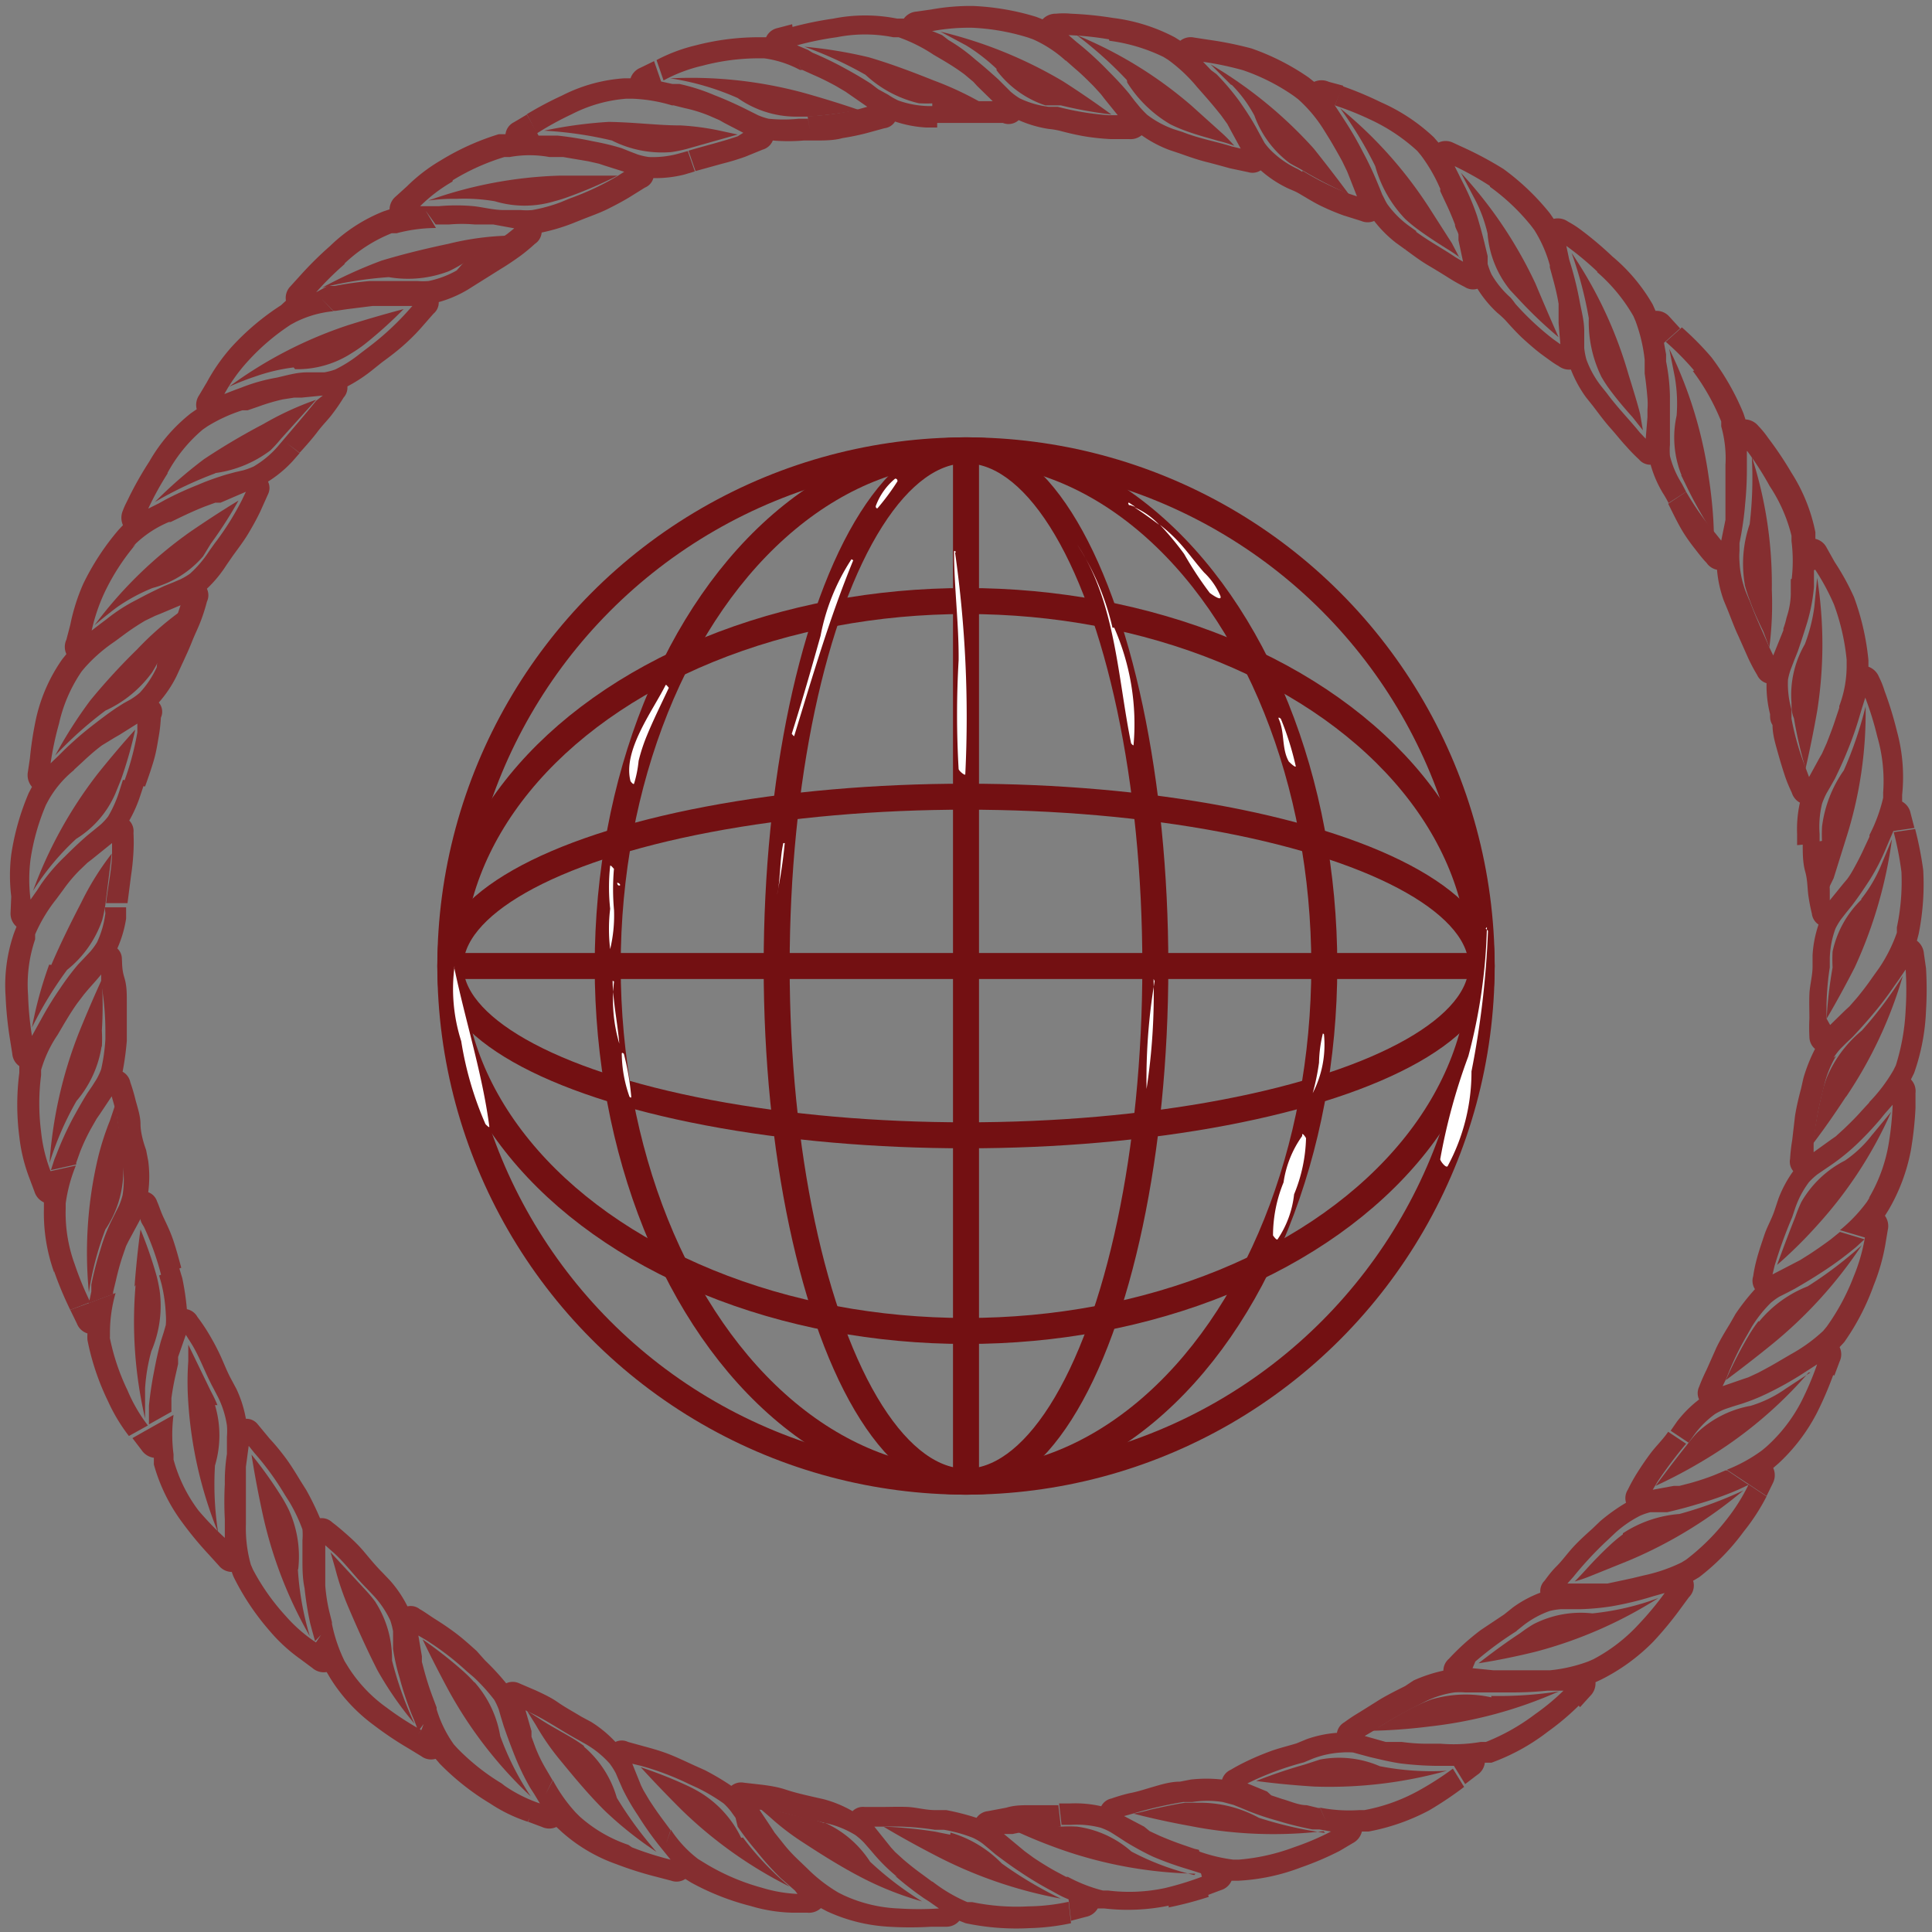 <svg id="Layer_1" data-name="Layer 1" xmlns="http://www.w3.org/2000/svg" width="55" height="55" viewBox="0 0 55 55"><rect x="0" y="0" width="55" height="55" fill="#808080" stroke="none"/><defs><style>.cls-1{fill:#852e30;}.cls-2{fill:none;stroke:#731012;stroke-miterlimit:10;stroke-width:0.74px;}.cls-3{fill:#fff;}</style></defs><title>xx</title><path class="cls-1" d="M53.3,32.3a3.35,3.35,0,0,1-.78.74,3,3,0,0,0-1.24,1.18,4.07,4.07,0,0,0-.17.42c-.25.62-.52,1.37-.52,1.37a13,13,0,0,0,1.18-1.17,12,12,0,0,0,2.07-3.19l-.53.64"/><path class="cls-1" d="M52.55,31.23a12.3,12.3,0,0,0,1.62-3.45A11.19,11.19,0,0,1,53,29.34a3.46,3.46,0,0,0-1,1.35,3.87,3.87,0,0,0-.13.43,12.15,12.15,0,0,0-.26,1.44s.42-.54.94-1.34"/><path class="cls-1" d="M50.06,37.61a3.93,3.93,0,0,0-.26.38,12.1,12.1,0,0,0-.67,1.3s.55-.4,1.29-1A12.61,12.61,0,0,0,53,35.45a11.34,11.34,0,0,1-1.54,1.17,3.39,3.39,0,0,0-1.38,1"/><path class="cls-1" d="M51.54,39.07l-.7.46a3.46,3.46,0,0,1-1,.49,3,3,0,0,0-1.53.77,4,4,0,0,0-.29.35c-.42.52-.89,1.16-.89,1.16a14,14,0,0,0,1.46-.78,12.11,12.11,0,0,0,2.9-2.45"/><path class="cls-1" d="M46.2,43.68a4.19,4.19,0,0,0-.35.29c-.25.23-.5.49-.69.7s-.33.35-.33.35a4,4,0,0,0,.44-.15l1.09-.44a12.71,12.71,0,0,0,3.27-2,11.35,11.35,0,0,1-1.82.67,3.4,3.4,0,0,0-1.61.55"/><path class="cls-1" d="M47.19,45.5a7.51,7.51,0,0,1-1.86.43,2.94,2.94,0,0,0-1.68.31,4,4,0,0,0-.37.25c-.57.37-1.19.86-1.19.86s.7-.1,1.63-.33a12.39,12.39,0,0,0,3.48-1.52"/><path class="cls-1" d="M42.46,48.32a3.45,3.45,0,0,0-1.71.06,4,4,0,0,0-.42.18c-.3.14-.62.33-.86.47a4,4,0,0,1-.42.24s.69,0,1.64-.12a12.44,12.44,0,0,0,3.69-1,11.19,11.19,0,0,1-1.93.13"/><path class="cls-1" d="M39.28,50.28a2.92,2.92,0,0,0-1.7-.19l-.43.14a14.48,14.48,0,0,0-1.39.47s.69.1,1.66.16a12.47,12.47,0,0,0,3.77-.45,7.65,7.65,0,0,1-1.91-.13"/><path class="cls-1" d="M37.72,52.18a11.25,11.25,0,0,1-1.88-.43,3.5,3.5,0,0,0-1.65-.43l-.45,0c-.33.05-.69.13-1,.2a4.69,4.69,0,0,1-.47.11s.66.18,1.6.35a12.27,12.27,0,0,0,3.81.15"/><path class="cls-1" d="M33.27,54.3A9.91,9.91,0,0,0,34.41,54l-.15-.59a8.8,8.8,0,0,1-1.1.34,4.87,4.87,0,0,1-1.61.07l-.15,0a4.34,4.34,0,0,1-1-.39h0l-.05,0-.3-.16c-.2-.11-.41-.24-.62-.38l-.26-.19,0,0-.12-.1-.47-.39.25,0A11.48,11.48,0,0,1,30.2,52l-.07-.61c-.27,0-.54,0-.79,0s-.46,0-.69.07l-.53.1a.45.45,0,0,0-.32.19,7,7,0,0,0-.86-.22l-.32,0c-.27,0-.54-.08-.79-.09s-.47,0-.69,0h-.53a.42.42,0,0,0-.34.12,3.37,3.37,0,0,0-.82-.34l-.31-.07,0,.18,0-.18c-.26-.06-.52-.12-.76-.2s-.45-.11-.67-.14l-.53-.06a.44.44,0,0,0-.36.09,7.19,7.19,0,0,0-.76-.45l-.29-.13h0c-.24-.11-.49-.23-.72-.32s-.44-.15-.66-.21l-.51-.14a.41.41,0,0,0-.36,0,3.39,3.39,0,0,0-.69-.57l-.28-.15-.15.29.15-.29c-.23-.14-.47-.27-.67-.41s-.4-.23-.61-.33l-.49-.21a.44.44,0,0,0-.37,0,7.12,7.12,0,0,0-.6-.65L13.57,47h0c-.2-.18-.4-.36-.6-.51s-.38-.27-.57-.39-.32-.22-.45-.29a.41.41,0,0,0-.35-.08,3.38,3.38,0,0,0-.5-.74l-.22-.23h0c-.19-.19-.36-.4-.52-.59s-.32-.34-.49-.49-.29-.25-.41-.34a.44.44,0,0,0-.35-.12,7.89,7.89,0,0,0-.39-.8l-.17-.27h0c-.14-.23-.28-.46-.43-.66s-.29-.37-.44-.53l-.34-.41A.41.41,0,0,0,7,40.39a3.37,3.37,0,0,0-.27-.85l-.15-.28-.32.18.32-.18c-.13-.24-.22-.49-.33-.72s-.21-.41-.33-.61a5.17,5.17,0,0,0-.3-.44.44.44,0,0,0-.3-.22,7.45,7.45,0,0,0-.13-.88l-.09-.3-.57.22.07.25a4.46,4.46,0,0,1,.12.85,1.85,1.85,0,0,1,0,.31l-.06.21-.08.25c-.08.29-.14.57-.19.84a10.05,10.05,0,0,0-.15,1v.53l.64-.36v-.06l0-.33A7.25,7.25,0,0,1,5,39.14l.07-.31v-.05l0-.15L5.29,38l.14.22c.25.39.4.85.65,1.31h0l.12.23a2.69,2.69,0,0,1,.26.82,1.91,1.91,0,0,1,0,.32l0,.22,0,.27a5.12,5.12,0,0,0-.06.86,9.46,9.46,0,0,0,0,1l0,.2,0,.33A8.82,8.82,0,0,1,5.65,43a4.25,4.25,0,0,1-.71-1.45l0-.15a4.35,4.35,0,0,1,0-1.12l-.64.36-.53.3.26.34a.5.5,0,0,0,.35.22l0,.19a5,5,0,0,0,.8,1.64,10,10,0,0,0,.76.92l.16-.12-.16.12.29.32a.48.48,0,0,0,.37.18,1,1,0,0,0,.07.18,7.15,7.15,0,0,0,1,1.49,4.75,4.75,0,0,0,.88.81h0l.35.26a.49.49,0,0,0,.4.11l.1.17a4.8,4.8,0,0,0,1.24,1.34,9.8,9.8,0,0,0,1,.67h0L12,50a.46.46,0,0,0,.4.07l.12.14a7.17,7.17,0,0,0,1.43,1.13,4.41,4.41,0,0,0,1.07.52l.06-.11-.05.11.4.15a.49.49,0,0,0,.41,0l.14.13a4.67,4.67,0,0,0,1.57.93,10,10,0,0,0,1.14.36h0l.42.11a.45.45,0,0,0,.4-.05l.16.1a7.18,7.18,0,0,0,1.7.67,4.48,4.48,0,0,0,1.18.19h0l.43,0a.5.5,0,0,0,.39-.13l.17.09a4.81,4.81,0,0,0,1.77.44,9.88,9.88,0,0,0,1.2,0v0l.43,0a.48.48,0,0,0,.37-.17l.18.07a7,7,0,0,0,1.82.14,6.34,6.34,0,0,0,1.18-.14l-.07-.61a5.65,5.65,0,0,1-1.14.13,6.25,6.25,0,0,1-1.6-.12l-.14,0a4.43,4.43,0,0,1-1-.59l0,.49,0-.48,0,0-.27-.2q-.28-.2-.56-.44l-.23-.21,0,0-.11-.12L24.89,52h.26a7.87,7.87,0,0,1,1.46.09h0l.26,0a4.12,4.12,0,0,1,.83.23,1.71,1.71,0,0,1,.27.16l.17.14.2.17c.24.18.47.35.7.5a9.81,9.81,0,0,0,.9.54l.18.1a2.79,2.79,0,0,0,.3.14l0-.41,0,.41.07.61.42-.11a.5.5,0,0,0,.34-.24l.19,0a5.78,5.78,0,0,0,1.83-.08M8.74,47,9,46.76A4.3,4.3,0,0,1,8.13,46a6.3,6.3,0,0,1-.93-1.32l-.06-.14A3.83,3.83,0,0,1,7,43.4l-.24.19L7,43.4v-.06l0-.34q0-.34,0-.72v-.36l0-.16.08-.6.16.2a7.83,7.83,0,0,1,.86,1.18l.12-.09-.12.09.14.22a4.65,4.65,0,0,1,.37.78,1.85,1.85,0,0,1,0,.31v.49c0,.3,0,.59.06.87a9.24,9.24,0,0,0,.16,1l.05.19.09.32.17-.18L9,46.75ZM12,49.24l-.11.15.1-.14a8.89,8.89,0,0,1-1-.65,4.11,4.11,0,0,1-1.1-1.18l-.08-.13a4.41,4.41,0,0,1-.36-1.06h0v-.05l-.08-.32a4.83,4.83,0,0,1-.11-.72l0-.32V44.6c0-.2,0-.41,0-.61l.19.17c.35.3.63.7,1,1.07h0l.18.19a2.75,2.75,0,0,1,.48.71,2.07,2.07,0,0,1,.08.31l0,.23,0,.27a5.62,5.62,0,0,0,.19.84,9.36,9.36,0,0,0,.33,1l.08.19.12.31.15-.2Zm2.28,1.53a6.3,6.3,0,0,1-1.26-1l-.1-.11a3.4,3.4,0,0,1-.49-1h0l0-.05-.12-.32q-.12-.32-.22-.68l-.08-.3v0l0-.16-.1-.59.22.13a7.92,7.92,0,0,1,1.16.89l.2.17a5.33,5.33,0,0,1,.58.64,1.9,1.9,0,0,1,.13.28l.06.21.08.26c.1.29.2.56.3.81a7.19,7.19,0,0,0,.45.94l.11.17.17.28a4.06,4.06,0,0,1-1-.5m3.52,1.68a4,4,0,0,1-1.39-.81l-.11-.11a4.45,4.45,0,0,1-.65-.92l-.21.4.2-.4,0,0-.17-.29a4.18,4.18,0,0,1-.32-.65l-.11-.3,0,0,0-.16-.17-.59.23.11c.41.2.81.48,1.27.73l.23.13a2.73,2.73,0,0,1,.67.55,2.09,2.09,0,0,1,.17.27l.09.21.11.25a6.35,6.35,0,0,0,.43.74,9.46,9.46,0,0,0,.59.84l.13.16.21.26a9,9,0,0,1-1.1-.35m4.84,1.49,0-.16a4.09,4.09,0,0,1-1.14-.18A6.29,6.29,0,0,1,20,53l-.13-.08a3.36,3.36,0,0,1-.77-.83l-.14.4.13-.39,0,0-.2-.27q-.21-.28-.41-.59l-.16-.27,0,0-.07-.14L18,50.21l.25.06a8,8,0,0,1,1.37.52h0l.24.11a5.32,5.32,0,0,1,.74.44,1.8,1.8,0,0,1,.21.23l.13.18L21,52c.17.25.35.48.53.69a7.93,7.93,0,0,0,.7.78l.15.13.25.22.08-.42-.08.42Zm2.65-.68a9.29,9.29,0,0,0,.81.63l.17.11.27.19a8.82,8.82,0,0,1-1.15,0,4.11,4.11,0,0,1-1.57-.38l-.14-.07a4.41,4.41,0,0,1-.89-.69h0l0,0-.24-.23a4.36,4.36,0,0,1-.49-.54l-.2-.25,0,0-.09-.14-.34-.51.25,0c.45.07.91.23,1.43.33h0l.25.06a2.73,2.73,0,0,1,.8.33,2,2,0,0,1,.24.21l.15.17.18.21a5.11,5.11,0,0,0,.62.6"/><path class="cls-1" d="M34,52.63l-.32-.11q-.32-.11-.67-.26l-.28-.13,0,0L32.57,52,32,51.7l.25-.07a11.43,11.43,0,0,1,1.43-.33l-.11-.41.11.41.26,0a2.8,2.8,0,0,1,.87,0l.3.08.2.08.24.1c.28.11.55.2.81.27a9.58,9.58,0,0,0,1,.25l.2,0,.33.06a7.56,7.56,0,0,1-1.06.45,5.79,5.79,0,0,1-1.57.35h-.15a4.63,4.63,0,0,1-1.1-.28l.19.71.15.59.4-.15a.48.48,0,0,0,.31-.27h.2a5.78,5.78,0,0,0,1.78-.38,8.57,8.57,0,0,0,1.1-.47h0l.37-.22a.5.5,0,0,0,.26-.33l.19,0a6,6,0,0,0,1.72-.6,10,10,0,0,0,1-.67l-.32-.52a8.76,8.76,0,0,1-1,.64,5.11,5.11,0,0,1-1.52.54l-.15,0a4.36,4.36,0,0,1-1.11-.07l.18.42-.18-.41h-.05l-.33-.08c-.23,0-.46-.11-.71-.18l-.3-.1,0,0L36.07,51l-.56-.23.23-.11a8.7,8.7,0,0,1,1.38-.49h0l.24-.1a2.67,2.67,0,0,1,.84-.18,2,2,0,0,1,.32,0l.22.06.26.07c.3.07.59.14.86.18a9.41,9.41,0,0,0,1,.07h.54l-.09-.14.08.14.32.52.34-.26a.48.48,0,0,0,.22-.35l.19,0a5.9,5.9,0,0,0,1.6-.88,7.32,7.32,0,0,0,.91-.77l-.39-.47a6.5,6.5,0,0,1-.88.74,5.92,5.92,0,0,1-1.4.79l-.15,0a4.57,4.57,0,0,1-1.14.05h-.39q-.34,0-.71-.05l-.31,0h0l-.15,0-.6-.17.22-.13a12.54,12.54,0,0,1,1.27-.73l.23-.12a2.8,2.8,0,0,1,.83-.26,2,2,0,0,1,.31,0l.22,0,.26,0c.3,0,.59,0,.86,0a9.74,9.74,0,0,0,1-.05l.21,0,.33,0-.45-.54.45.54.39.47.29-.32a.5.5,0,0,0,.15-.39l.17-.08a5.57,5.57,0,0,0,1.48-1.08,10.06,10.06,0,0,0,.76-.92h0l.25-.34A.47.47,0,0,0,48.2,45l.17-.1a6.37,6.37,0,0,0,1.27-1.3,5.88,5.88,0,0,0,.65-1l-.51-.34a5.4,5.4,0,0,1-.63,1A6.25,6.25,0,0,1,48,44.4l-.13.08a4.62,4.62,0,0,1-1.08.37h0l-.33.08-.7.15-.31,0h-.21l-.62,0,.17-.19a10.06,10.06,0,0,1,1-1.07l-.38-.34.38.34.19-.18a3.21,3.21,0,0,1,.71-.49,1.78,1.78,0,0,1,.29-.1l.22,0,.26,0c.3-.07.57-.14.83-.22a9.82,9.82,0,0,0,1-.34l.19-.08.3-.14-.61-.41-.05,0-.31.13q-.33.13-.69.23l-.31.08h0l-.16,0-.6.11.13-.22A12.66,12.66,0,0,1,48,41.1l-.51-.34c-.15.22-.35.41-.5.61s-.27.38-.39.57a5.3,5.3,0,0,0-.26.47.45.45,0,0,0-.05.37,5.32,5.32,0,0,0-.73.52l-.23.22h0c-.2.18-.4.36-.57.55s-.29.36-.45.52-.25.29-.34.41a.42.42,0,0,0-.12.34,3.29,3.29,0,0,0-.78.42l-.25.2-.66.44a6.91,6.91,0,0,0-.53.44c-.14.13-.28.27-.38.38a.45.45,0,0,0-.16.34,4.2,4.2,0,0,0-.85.28L40,48h0c-.24.12-.48.24-.7.37l-.59.37a5.14,5.14,0,0,0-.44.29.43.43,0,0,0-.21.3,3.32,3.32,0,0,0-.86.18l-.29.12.07.17-.07-.17c-.26.08-.52.14-.76.23s-.43.17-.64.27a5.32,5.32,0,0,0-.47.25.45.45,0,0,0-.25.28,4,4,0,0,0-.89,0l-.31.06h0c-.27,0-.53.08-.77.15s-.45.14-.67.18a4.9,4.9,0,0,0-.51.15.42.42,0,0,0-.29.22,3.34,3.34,0,0,0-.88-.08l-.32,0,.07.61.26,0a2.67,2.67,0,0,1,.85.08,1.79,1.79,0,0,1,.29.13l.19.12.23.15a8.37,8.37,0,0,0,.77.42,9.18,9.18,0,0,0,1,.36l.19.06.32.1-.19-.71Zm8-5.33a9.72,9.72,0,0,1,1.18-.87l-.32-.38.31.38.2-.16a2.67,2.67,0,0,1,.75-.41,1.88,1.88,0,0,1,.32-.05H45a7.08,7.08,0,0,0,.87-.08,9.42,9.42,0,0,0,1-.23l.2-.06.32-.09a8.87,8.87,0,0,1-.74.89,4.78,4.78,0,0,1-1.3,1l-.14.06a4.35,4.35,0,0,1-1.09.25h0l-.34,0q-.35,0-.73,0h-.37l-.16,0-.6-.06Z"/><path class="cls-1" d="M34,53.38a7.49,7.49,0,0,1-1.79-.67A2.94,2.94,0,0,0,30.66,52a3.82,3.82,0,0,0-.45,0c-.67,0-1.46.05-1.46.05a14.93,14.93,0,0,0,1.54.63,12.24,12.24,0,0,0,3.74.66"/><path class="cls-1" d="M27.05,52.23l-.45-.09A12.25,12.25,0,0,0,25.15,52s.59.36,1.44.8a12.71,12.71,0,0,0,3.61,1.25,11.32,11.32,0,0,1-1.68-1,3.35,3.35,0,0,0-1.46-.88"/><path class="cls-1" d="M23.46,51.9a4.1,4.1,0,0,0-.43-.13c-.33-.07-.68-.16-1-.24l-.47-.11.36.31a7.13,7.13,0,0,0,.94.72c.49.32,1.07.69,1.67,1a9.07,9.07,0,0,0,1.72.68A9.36,9.36,0,0,1,24.77,53a3,3,0,0,0-1.31-1.12"/><path class="cls-1" d="M21.1,52.32A3.06,3.06,0,0,0,20,51.07a3.91,3.91,0,0,0-.4-.22,12.06,12.06,0,0,0-1.36-.54s.46.51,1.14,1.19a12.28,12.28,0,0,0,3.1,2.21,8.11,8.11,0,0,1-1.33-1.4"/><path class="cls-1" d="M16.62,49.7a4,4,0,0,0-.38-.25c-.29-.17-.61-.34-.85-.5L15,48.7l.25.4a7,7,0,0,0,.69,1c.37.45.82,1,1.3,1.47a10.64,10.64,0,0,0,1.45,1.15,10.84,10.84,0,0,1-1.13-1.54,3,3,0,0,0-.93-1.45"/><path class="cls-1" d="M13.5,47.89a3.92,3.92,0,0,0-.32-.32,12.19,12.19,0,0,0-1.15-.9s.29.62.75,1.47a12.13,12.13,0,0,0,2.33,3,8,8,0,0,1-.87-1.72,3.07,3.07,0,0,0-.73-1.53"/><path class="cls-1" d="M10.7,45.62a4,4,0,0,0-.29-.35l-1-1.08.13.45a7.7,7.7,0,0,0,.38,1.12c.23.54.51,1.17.82,1.78a9.77,9.77,0,0,0,1.06,1.53,10.14,10.14,0,0,1-.64-1.8,3,3,0,0,0-.47-1.66"/><path class="cls-1" d="M8.49,44.67A3.2,3.2,0,0,0,8.23,43a3.86,3.86,0,0,0-.22-.4,11.9,11.9,0,0,0-.85-1.19s.1.68.3,1.61a12.18,12.18,0,0,0,1.36,3.56,8.39,8.39,0,0,1-.34-1.9"/><path class="cls-1" d="M6.19,40A3.87,3.87,0,0,0,6,39.6l-.64-1.32s0,.18,0,.47a8.3,8.3,0,0,0,0,1.18,11.89,11.89,0,0,0,.85,3.7,8.93,8.93,0,0,1-.09-1.91,3,3,0,0,0,0-1.72"/><path class="cls-1" d="M3.13,38.09l0-.15a4.11,4.11,0,0,1,.16-1.13l-.69.26L2,37.29l.19.39a.47.47,0,0,0,.3.28,1.37,1.37,0,0,0,0,.19,7.12,7.12,0,0,0,.58,1.73,5,5,0,0,0,.6,1l.54-.3a4.47,4.47,0,0,1-.58-1,6.3,6.3,0,0,1-.51-1.53"/><path class="cls-1" d="M1.54,36.19A10.06,10.06,0,0,0,2,37.29l.57-.22A8.94,8.94,0,0,1,2.13,36a4.24,4.24,0,0,1-.26-1.59v-.15a4.41,4.41,0,0,1,.29-1.08l-.72.16-.16,0,.16,0a4.34,4.34,0,0,1-.27-1.12,6.29,6.29,0,0,1,0-1.61l0-.15a3.5,3.5,0,0,1,.47-1h0l0,0,.17-.29c.12-.2.24-.4.39-.61l.19-.25,0,0,.1-.12c.13-.15.27-.3.39-.45l0,.25A7.83,7.83,0,0,1,3,29.33H3v.26a5.3,5.3,0,0,1-.12.85,1.92,1.92,0,0,1-.13.28l-.12.19-.15.22c-.16.26-.3.51-.43.75a9.73,9.73,0,0,0-.45,1L1.55,33l-.1.31.72-.16,0-.05.11-.31a5.76,5.76,0,0,1,.31-.66l.16-.28,0,0,.09-.13.34-.51.07.25c.13.44.13.93.24,1.44l.26-.06-.26.06,0,.26a2.73,2.73,0,0,1,0,.86,2,2,0,0,1-.1.3l-.1.2-.12.24a5,5,0,0,0-.31.81,9.29,9.29,0,0,0-.26,1l0,.2-.07.33.69-.26v-.06l.08-.33c.05-.22.11-.45.19-.69l.1-.29,0,0,.07-.14L4,34.7c0,.08.06.16.1.23a7.85,7.85,0,0,1,.49,1.38l.57-.22c-.07-.26-.14-.52-.22-.76s-.17-.43-.27-.64-.14-.36-.2-.49a.41.41,0,0,0-.25-.26,3.41,3.41,0,0,0,0-.89l-.06-.31C4.07,32.49,4,32.22,4,32s-.08-.46-.14-.68a5.28,5.28,0,0,0-.15-.51.44.44,0,0,0-.22-.3,8.2,8.2,0,0,0,.12-.88c0-.11,0-.21,0-.32,0-.27,0-.54,0-.79s0-.46-.07-.69-.06-.38-.07-.53A.41.41,0,0,0,3.34,27a3.34,3.34,0,0,0,.25-.85l0-.32-.61,0L3,26a2.74,2.74,0,0,1-.24.83,2,2,0,0,1-.19.26l-.16.17-.19.2a7.39,7.39,0,0,0-.51.68,9.25,9.25,0,0,0-.54.88l-.1.18-.16.29a8.9,8.9,0,0,1-.11-1.15,4,4,0,0,1,.2-1.6L1,26.6a4.42,4.42,0,0,1,.6-1l-.29,0,.29,0,0,0,.2-.27a4.27,4.27,0,0,1,.46-.55l.23-.22,0,0,.13-.1L3.19,24v.25c0,.46-.11.93-.17,1.46l.61,0,.1-.78a6.9,6.9,0,0,0,.07-.69,5.11,5.11,0,0,0,0-.53.43.43,0,0,0-.12-.35A3.86,3.86,0,0,0,4,22.63l.1-.3-.6-.13-.08.25a3.5,3.5,0,0,1-.34.79,1.79,1.79,0,0,1-.21.23l-.17.14-.21.17c-.23.2-.44.4-.64.6a5.19,5.19,0,0,0-.68.79l-.11.17-.19.27a4.47,4.47,0,0,1,0-1.15,6.32,6.32,0,0,1,.44-1.55l.07-.13a3,3,0,0,1,.73-.86l-.32-.07.31.07,0,0,.25-.23c.17-.16.35-.32.55-.47L3.26,21l0,0,.14-.08.51-.32,0,.25a7.93,7.93,0,0,1-.38,1.41l.6.13c.09-.25.18-.51.25-.75s.1-.45.14-.68.05-.38.06-.53A.4.4,0,0,0,4.52,20a3.43,3.43,0,0,0,.5-.74L5.14,19h0c.11-.24.23-.49.32-.72s.19-.42.27-.64a5.08,5.08,0,0,0,.16-.51.43.43,0,0,0,0-.37,3.51,3.51,0,0,0,.56-.68l.18-.26h0c.16-.22.32-.43.45-.65s.23-.4.33-.61l.22-.49a.41.41,0,0,0,0-.36,3.44,3.44,0,0,0,.69-.57l.21-.24-.37-.29.37.28c.18-.2.36-.4.51-.6s.31-.35.44-.53a5,5,0,0,0,.3-.44A.43.43,0,0,0,9.89,11a4.35,4.35,0,0,0,.74-.49l.25-.2h0c.22-.16.43-.32.62-.49s.34-.32.49-.49l.35-.4a.41.41,0,0,0,.15-.33,3.39,3.39,0,0,0,.82-.35l.27-.17h0l.67-.42c.2-.12.39-.25.57-.38a5.19,5.19,0,0,0,.41-.34.43.43,0,0,0,.19-.32,5.56,5.56,0,0,0,.85-.25l.3-.12h0c.25-.1.51-.19.73-.3s.41-.21.61-.33l.45-.28a.41.41,0,0,0,.24-.27,3.36,3.36,0,0,0,.88-.1l.3-.09-.2-.58-.25.07a2.75,2.75,0,0,1-.86.1,2,2,0,0,1-.31-.07l-.21-.08-.25-.1c-.29-.09-.56-.15-.83-.2a9.65,9.65,0,0,0-1-.16l-.21,0-.33,0,.13.25L15.3,3.8,15,3.26l-.37.22a.44.44,0,0,0-.24.34l-.19,0a7.17,7.17,0,0,0-1.66.75,4.82,4.82,0,0,0-.95.73l.25.35-.25-.35-.32.29a.49.49,0,0,0-.18.37l-.18.06A4.65,4.65,0,0,0,9.4,7a10.19,10.19,0,0,0-.85.84h0l-.29.32a.47.47,0,0,0-.12.4L8,8.69A7.14,7.14,0,0,0,6.59,9.88a5.3,5.3,0,0,0-.7,1h0l-.22.37a.49.49,0,0,0-.07.4l-.16.11a4.75,4.75,0,0,0-1.19,1.38,10,10,0,0,0-.57,1h0c-.06.13-.13.25-.18.39a.52.52,0,0,0,0,.42l-.13.14a7.18,7.18,0,0,0-1,1.53A5.63,5.63,0,0,0,2,17.79H2l-.11.42a.49.49,0,0,0,0,.41l-.12.15a4.73,4.73,0,0,0-.74,1.67A10,10,0,0,0,.85,21.6h0L.79,22a.51.51,0,0,0,.12.4l-.09.17a7.14,7.14,0,0,0-.5,1.76,4.88,4.88,0,0,0,0,1.19l.35,0-.35,0L.3,26a.49.49,0,0,0,.17.38l-.07.18a4.54,4.54,0,0,0-.24,1.81,10.25,10.25,0,0,0,.12,1.19h0L.35,30a.47.47,0,0,0,.2.35l0,.19a7.11,7.11,0,0,0,0,1.82,4.75,4.75,0,0,0,.28,1.16h0l.15.4a.5.5,0,0,0,.27.31v.19a5,5,0,0,0,.29,1.8M12.89,5.13a6.32,6.32,0,0,1,1.47-.66l.15,0a3.16,3.16,0,0,1,1.13,0h.05l.34,0,.71.12.31.07h0l.15.05.57.18-.22.14a7.88,7.88,0,0,1-1.33.62l.12.23-.12-.23-.24.1a4.46,4.46,0,0,1-.83.23,1.86,1.86,0,0,1-.32,0l-.22,0-.26,0c-.3,0-.59-.08-.86-.11a5.42,5.42,0,0,0-1,0l-.2,0-.33,0a4.41,4.41,0,0,1,.92-.7M9.8,7.51a4.18,4.18,0,0,1,1.35-.87l.14,0a4.47,4.47,0,0,1,1.12-.15L12.12,6l.28.39h.06l.33,0a4.21,4.21,0,0,1,.72,0l.32,0h.05l.16,0,.6.11-.2.16c-.37.26-.79.51-1.23.8l.08.11-.08-.11L13,7.7A2.75,2.75,0,0,1,12.2,8a2,2,0,0,1-.32,0h-.23l-.27,0c-.3,0-.58,0-.85,0a9.57,9.57,0,0,0-1,.14l-.2,0L9,8.32a8.69,8.69,0,0,1,.82-.81M6.38,11.23a4.81,4.81,0,0,1,.67-.94A6.31,6.31,0,0,1,8.28,9.24l.13-.07a3.05,3.05,0,0,1,1.08-.31L9.15,8.5l.34.35h.06l.34-.05.72-.09.32,0h.81l-.17.19a7.88,7.88,0,0,1-1.1,1l.31.32-.31-.32-.21.16a3.79,3.79,0,0,1-.72.46,1.8,1.8,0,0,1-.31.08l-.22,0-.27,0c-.3,0-.59.09-.86.15a5.06,5.06,0,0,0-1,.28l-.19.07-.31.12.24.18-.24-.18-.15-.12ZM4.77,13.46a4.31,4.31,0,0,1,1-1.23l.13-.09a4.46,4.46,0,0,1,1-.46H7l.05,0,.32-.11a5.45,5.45,0,0,1,.68-.2l.32-.05h.21l.61-.06L9,11.41c-.29.36-.6.72-.94,1.12h0l-.17.2a2.76,2.76,0,0,1-.67.55,2.09,2.09,0,0,1-.3.11l-.22.05-.26.07c-.29.09-.55.18-.8.29a9.53,9.53,0,0,0-.94.43l-.18.1-.3.15a8.72,8.72,0,0,1,.55-1m-1,2.1.1-.11a3.11,3.11,0,0,1,.94-.61h0l.05,0,.31-.15c.21-.1.43-.2.66-.29l.3-.11,0,0,.15,0L7,14l-.11.23a7.9,7.9,0,0,1-.78,1.24h0l-.15.21a3.21,3.21,0,0,1-.55.65,1.92,1.92,0,0,1-.27.16l-.21.09-.25.1c-.28.13-.54.26-.78.39a4.83,4.83,0,0,0-.87.56l-.16.12-.26.2a5.23,5.23,0,0,1,.37-1.09,6.31,6.31,0,0,1,.88-1.36m-1.5,3.57L2.42,19a4.49,4.49,0,0,1,.85-.74h0l0,0,.27-.2a7,7,0,0,1,.59-.39l.29-.14,0,0,.15-.06.57-.24-.08.24c-.18.42-.36.87-.58,1.35L4.46,19a2.74,2.74,0,0,1-.48.72,2,2,0,0,1-.26.19l-.2.11-.22.14c-.25.17-.47.34-.69.51a9.6,9.6,0,0,0-.78.68l-.15.15-.24.23a8.92,8.92,0,0,1,.24-1.13,4.27,4.27,0,0,1,.64-1.48"/><path class="cls-1" d="M3.51,33.35a3.9,3.9,0,0,0,0-.45l-.23-1.45-.15.45A7.76,7.76,0,0,0,2.78,33a11.78,11.78,0,0,0-.25,3.79A8.69,8.69,0,0,1,3,35a3,3,0,0,0,.51-1.64"/><path class="cls-1" d="M3.86,36.58a12.19,12.19,0,0,0,.27,3.8s0-.4,0-.85a5.1,5.1,0,0,1,.18-1.07,3.27,3.27,0,0,0,.24-1.68,4.15,4.15,0,0,0-.09-.45A12,12,0,0,0,4,35s-.1.68-.17,1.63"/><path class="cls-1" d="M2.9,29.79a4,4,0,0,0,0-.45,12.13,12.13,0,0,0,0-1.46s-.29.62-.65,1.51a12.4,12.4,0,0,0-.84,3.72,8.64,8.64,0,0,1,.77-1.77,3.12,3.12,0,0,0,.71-1.54"/><path class="cls-1" d="M1.4,27.46a11.41,11.41,0,0,0-.49,1.79,10.87,10.87,0,0,1,1-1.64,3.1,3.1,0,0,0,1-1.42,4,4,0,0,0,.09-.44l.18-1.45a8,8,0,0,0-.87,1.4c-.27.52-.58,1.14-.85,1.77"/><path class="cls-1" d="M.94,25.36a7.25,7.25,0,0,1,1.23-1.48A2.84,2.84,0,0,0,3.28,22.6l.17-.42a12,12,0,0,0,.4-1.41s-.47.51-1.07,1.26A12.35,12.35,0,0,0,.94,25.36"/><path class="cls-1" d="M3,20.23a3.37,3.37,0,0,0,1.33-1.09,4.4,4.4,0,0,0,.22-.4c.27-.62.59-1.34.59-1.34a8.85,8.85,0,0,0-1.24,1.09,17.92,17.92,0,0,0-1.33,1.45,12.8,12.8,0,0,0-1,1.57A11,11,0,0,1,3,20.23"/><path class="cls-1" d="M3.34,17.28a5.18,5.18,0,0,1,1-.54,2.85,2.85,0,0,0,1.44-.9L6,15.48a12.26,12.26,0,0,0,.79-1.23s-.59.35-1.39.9A12.08,12.08,0,0,0,2.69,17.8s.3-.26.65-.52"/><path class="cls-1" d="M6.11,13.47a3.34,3.34,0,0,0,1.59-.65A4.22,4.22,0,0,0,8,12.49l1-1.11a8.67,8.67,0,0,0-1.5.69,19,19,0,0,0-1.69,1,12.84,12.84,0,0,0-1.4,1.22,11,11,0,0,1,1.73-.82"/><path class="cls-1" d="M8.4,10.51A2.84,2.84,0,0,0,10,10.06a4,4,0,0,0,.38-.26,12.09,12.09,0,0,0,1.11-1s-.67.17-1.59.46a12.13,12.13,0,0,0-3.38,1.75,8.1,8.1,0,0,1,.77-.3,5.18,5.18,0,0,1,1.07-.25"/><path class="cls-1" d="M11.07,7.89a3.24,3.24,0,0,0,1.71-.17,3.9,3.9,0,0,0,.4-.22l1.23-.79a8,8,0,0,0-1.64.23c-.57.12-1.25.28-1.91.48a13,13,0,0,0-1.69.77,10.91,10.91,0,0,1,1.89-.3"/><path class="cls-1" d="M13,5.66a5.2,5.2,0,0,1,1.09.07,2.93,2.93,0,0,0,1.69,0,4.14,4.14,0,0,0,.44-.14A12,12,0,0,0,17.58,5s-.69,0-1.65,0a12.14,12.14,0,0,0-3.74.71A5.21,5.21,0,0,1,13,5.66"/><path class="cls-1" d="M17.86,2.81H18A4.44,4.44,0,0,1,19.13,3h.05l.32.08a4,4,0,0,1,.68.21l.3.13,0,0,.14.08.54.28L21,3.88c-.43.15-.9.26-1.4.41l.2.58.76-.21a6.86,6.86,0,0,0,.66-.2l.49-.2A.44.44,0,0,0,22,4a5.13,5.13,0,0,0,.88,0l.32,0c.27,0,.54,0,.79-.07a6.85,6.85,0,0,0,.68-.14l.51-.14a.41.41,0,0,0,.3-.19,3.4,3.4,0,0,0,.88.17h.32l0-.61h-.26a2.76,2.76,0,0,1-.85-.16,2,2,0,0,1-.28-.16L25,2.54l-.21-.16c-.25-.16-.49-.3-.73-.43a9.7,9.7,0,0,0-.93-.45L23,1.42l-.31-.13a8.9,8.9,0,0,1,1.13-.23,4.14,4.14,0,0,1,1.61,0l.15,0a4.5,4.5,0,0,1,1,.5h0l0,0,.29.17c.2.12.39.24.59.39l.25.21,0,0,.11.12.44.43-.26,0c-.46,0-.94,0-1.46,0l0,.62c.27,0,.54,0,.79,0h.69l.53,0A.43.43,0,0,0,29,3.42a3.33,3.33,0,0,0,.85.25,2.3,2.3,0,0,1,.31.05h0c.26.07.52.13.77.17a6.87,6.87,0,0,0,.69.07h.53a.49.49,0,0,0,.35-.11,3.45,3.45,0,0,0,.79.42l.3.1,0-.18,0,.18c.25.09.51.18.75.24s.45.12.67.18l.52.11a.43.43,0,0,0,.36-.05,3.31,3.31,0,0,0,.73.49c.1.05.19.08.29.13s.46.28.69.39a6.8,6.8,0,0,0,.64.27l.51.16a.47.47,0,0,0,.37,0,3.47,3.47,0,0,0,.63.63L40,7.1l.32-.52-.21-.15a2.78,2.78,0,0,1-.61-.61c-.06-.09-.1-.19-.15-.28l-.08-.2-.1-.24c-.12-.28-.24-.53-.37-.77a9.52,9.52,0,0,0-.52-.9l-.11-.17L38,3l-.11.27L38,3l.24-.56-.41-.11a.51.51,0,0,0-.42,0l-.15-.12a6.75,6.75,0,0,0-1.63-.83,9.92,9.92,0,0,0-1.17-.24h0L34,1.07a.48.48,0,0,0-.4.09l-.16-.1A5.11,5.11,0,0,0,31.68.51,9.9,9.9,0,0,0,30.49.39h0a2.28,2.28,0,0,0-.43,0,.51.51,0,0,0-.38.16L29.5.48A7.16,7.16,0,0,0,27.7.17a6.27,6.27,0,0,0-1.19.1h0l-.42.06a.49.49,0,0,0-.36.2l-.19,0a4.64,4.64,0,0,0-1.82,0,10,10,0,0,0-1.17.24l.08.45L22.55.69,22.13.8a.46.46,0,0,0-.32.26h-.19a7.15,7.15,0,0,0-1.81.23,4.72,4.72,0,0,0-1.12.42l.2.58A4.35,4.35,0,0,1,20,1.87a6.29,6.29,0,0,1,1.6-.21h.15A3,3,0,0,1,22.79,2l-.06-.31.06.3.05,0,.31.14c.21.09.43.2.65.32l.27.16,0,0,.13.09.49.34-.25.07a7.88,7.88,0,0,1-1.45.2l.07.4L23,3.38l-.26,0a4.22,4.22,0,0,1-.86,0,1.77,1.77,0,0,1-.3-.1l-.2-.1-.24-.12c-.27-.13-.54-.25-.8-.35a5.53,5.53,0,0,0-1-.32l-.2,0-.32-.07.08.24-.08-.24-.2-.58-.39.19a.49.49,0,0,0-.28.3h-.19a4.55,4.55,0,0,0-1.76.49A10,10,0,0,0,15,3.25l.28.55a8.76,8.76,0,0,1,1-.55,4.08,4.08,0,0,1,1.55-.44M35.39,2a5.83,5.83,0,0,1,1.44.73l.12.09a4,4,0,0,1,.72.85h0l0,0,.18.29q.18.3.36.63l.14.29,0,0,.06.15.22.56-.24-.08a7.77,7.77,0,0,1-1.31-.65L37,5.31l.17-.39c-.08,0-.15-.07-.23-.11a2.68,2.68,0,0,1-.71-.48A1.87,1.87,0,0,1,36,4.07l-.11-.2-.13-.24c-.15-.27-.31-.51-.47-.74a7,7,0,0,0-.66-.78L34.48,2l-.23-.24A8.87,8.87,0,0,1,35.39,2m-3.81-.84a5,5,0,0,1,1.54.46l.13.08a4.49,4.49,0,0,1,.83.78h0l0,0,.22.25c.15.17.3.35.46.55l.18.25,0,0,.08.15.3.55-.25-.06c-.44-.14-.92-.22-1.4-.41h0l-.25-.08a2.77,2.77,0,0,1-.76-.41,3,3,0,0,1-.22-.23l-.14-.17-.16-.21c-.19-.23-.39-.44-.58-.63a9.55,9.55,0,0,0-.76-.71l-.16-.13L30.42,1a8.66,8.66,0,0,1,1.15.12m-5-.24A5.72,5.72,0,0,1,27.68.79a6.29,6.29,0,0,1,1.59.28l.14.05a3.46,3.46,0,0,1,.93.61l0-.3,0,.29,0,0,.26.23c.18.15.35.32.53.5l.21.23,0,0,.1.13.38.47h-.26a7.94,7.94,0,0,1-1.45-.24h0l-.26,0a2.67,2.67,0,0,1-.82-.24,2,2,0,0,1-.26-.19l-.16-.16-.19-.19c-.23-.21-.45-.4-.66-.57A4.89,4.89,0,0,0,27,1.14L26.82,1,26.53.88v0Z"/><path class="cls-1" d="M22.57,3.32H23a12.13,12.13,0,0,0,1.45-.19s-.65-.23-1.58-.49a12.27,12.27,0,0,0-3.79-.41A7.51,7.51,0,0,1,21,2.79a2.89,2.89,0,0,0,1.61.53"/><path class="cls-1" d="M19.33,3.57c-.58,0-1.28-.09-2-.1a12.34,12.34,0,0,0-1.84.25A10.86,10.86,0,0,1,17.42,4a3.17,3.17,0,0,0,1.69.33,4,4,0,0,0,.44-.09L21,3.83l-.46-.1a7.3,7.3,0,0,0-1.17-.16"/><path class="cls-1" d="M28.37,2a2.87,2.87,0,0,0,1.39,1L30.2,3a12.06,12.06,0,0,0,1.44.26s-.56-.42-1.37-.94A12.55,12.55,0,0,0,26.77.9l.73.39a5.15,5.15,0,0,1,.87.67"/><path class="cls-1" d="M28.07,3a9.17,9.17,0,0,0-1.49-.71c-.55-.22-1.2-.47-1.85-.66a12.8,12.8,0,0,0-1.83-.3,11,11,0,0,1,1.74.8,3.34,3.34,0,0,0,1.52.81,4,4,0,0,0,.45,0c.34,0,.7,0,1,0l.48,0"/><path class="cls-1" d="M32.09,2.35a3.58,3.58,0,0,0,1.23,1.19,4.22,4.22,0,0,0,.42.18c.32.12.67.21.94.29a3.71,3.71,0,0,1,.46.14,4.37,4.37,0,0,0-.33-.34L33.91,3a11.88,11.88,0,0,0-3.26-2,11.09,11.09,0,0,1,1.43,1.28"/><path class="cls-1" d="M35.06,2.41a3.79,3.79,0,0,1,.65.88,2.92,2.92,0,0,0,1,1.35c.11.07.26.14.39.22a12.13,12.13,0,0,0,1.3.67s-.41-.56-1-1.3a12.4,12.4,0,0,0-2.94-2.4l.59.59"/><path class="cls-1" d="M40.35,4.3l.1.12a4.59,4.59,0,0,1,.57,1L41.27,5,41,5.39l0,.05.14.3q.15.31.28.65c0,.1.08.19.1.29v0l0,.16.13.61-.22-.13c-.38-.26-.81-.48-1.22-.8L40,7.1c.22.16.43.32.65.45s.4.24.59.36a5.27,5.27,0,0,0,.46.26.43.43,0,0,0,.36.05,3.31,3.31,0,0,0,.56.68,3,3,0,0,1,.23.21h0c.18.2.36.4.55.57s.35.31.53.44.31.23.44.3a.49.49,0,0,0,.35.1,3.49,3.49,0,0,0,.43.79l.2.25,0,0,0,0c.16.21.32.43.49.62s.3.36.45.52a5,5,0,0,0,.37.38.42.42,0,0,0,.33.15,3.27,3.27,0,0,0,.35.81,3,3,0,0,1,.16.28L48,14l-.12-.23a2.67,2.67,0,0,1-.34-.79,1.83,1.83,0,0,1,0-.32l0-.22,0-.27c0-.31,0-.6,0-.88a5.53,5.53,0,0,0-.11-1l0-.2-.06-.33-.47.42.47-.42.46-.41L47.51,9a.48.48,0,0,0-.38-.15l-.08-.18A5.06,5.06,0,0,0,45.9,7.3,9.87,9.87,0,0,0,45,6.54h0a2.9,2.9,0,0,0-.36-.23.51.51,0,0,0-.41-.08l-.11-.16a6.89,6.89,0,0,0-1.32-1.26,10,10,0,0,0-1.05-.57h0l-.39-.18a.48.48,0,0,0-.41,0l-.13-.15a5.3,5.3,0,0,0-1.51-1,10,10,0,0,0-1.1-.46L38,3A8.73,8.73,0,0,1,39,3.4a5.19,5.19,0,0,1,1.34.89m5.12,3.45A4.83,4.83,0,0,1,46.5,9l.06.14a4.53,4.53,0,0,1,.26,1.1h0v.06l0,.33q.05.34.08.71a2,2,0,0,1,0,.32v.05l0,.16-.05.62-.17-.18c-.29-.36-.63-.7-.94-1.12h0l-.16-.2a2.73,2.73,0,0,1-.42-.76,2.09,2.09,0,0,1-.06-.32l0-.22,0-.26c0-.3-.08-.58-.13-.85a9.65,9.65,0,0,0-.24-1l-.06-.2L44.59,7a8.7,8.7,0,0,1,.89.74M42.42,5.32a6,6,0,0,1,1.17,1.11l.09.12a3.76,3.76,0,0,1,.44,1l.3-.36-.3.36,0,.06.09.33c.06.22.12.46.16.71l0,.31V9.2l.05.6-.21-.15a7.9,7.9,0,0,1-1.07-1h0A2,2,0,0,0,43,8.47a2.66,2.66,0,0,1-.54-.66,2,2,0,0,1-.11-.3l0-.22L42.28,7c-.07-.3-.15-.58-.23-.85a6.65,6.65,0,0,0-.4-.94l-.09-.18-.15-.3a8.8,8.8,0,0,1,1,.56"/><path class="cls-1" d="M42.35,6.68A2.9,2.9,0,0,0,43,8.27l.31.33a12.2,12.2,0,0,0,1.06,1S44.1,9,43.71,8.07a12.33,12.33,0,0,0-2.12-3.15l.39.74a4,4,0,0,1,.37,1"/><path class="cls-1" d="M41.55,7.34l-.22-.42-.64-1a12.13,12.13,0,0,0-2.54-2.84,11.16,11.16,0,0,1,1,1.65A3.52,3.52,0,0,0,40,6.23a4.06,4.06,0,0,0,.35.29c.27.2.58.4.82.55a4.62,4.62,0,0,1,.4.27"/><path class="cls-1" d="M45.59,10.73a3.9,3.9,0,0,0,.25.38c.2.27.44.55.63.76l.3.38-.08-.47c-.07-.28-.19-.67-.33-1.12A12.06,12.06,0,0,0,44.74,7.2a11.18,11.18,0,0,1,.49,1.86,3.54,3.54,0,0,0,.36,1.67"/><path class="cls-1" d="M48.19,10.56A6.33,6.33,0,0,1,49,12l0,.14a3.36,3.36,0,0,1,.12,1.11l.62-.41.07,0-.07,0a8.76,8.76,0,0,1,.64,1A4.46,4.46,0,0,1,51,15.25l0,.15A4.5,4.5,0,0,1,51,16.53l.67-.31.22-.11-.22.1a6.52,6.52,0,0,1,.54,1,6.31,6.31,0,0,1,.36,1.57V19a3.24,3.24,0,0,1-.21,1.1h0l0,.05-.11.33c-.07.22-.16.45-.25.68l-.13.29,0,0-.08.14-.29.53-.09-.24A7.86,7.86,0,0,1,51,20.46h0l0-.26a2.65,2.65,0,0,1-.1-.85A1.8,1.8,0,0,1,51,19l.08-.21.1-.25c.1-.29.19-.57.27-.83a5.18,5.18,0,0,0,.19-1l0-.2,0-.33-.66.31v.06l0,.33q0,.34-.12.7a2.22,2.22,0,0,1-.09.31l0,.05-.06.15-.23.57-.11-.23c-.18-.42-.39-.86-.57-1.35l-.33.16.33-.15-.1-.24a2.77,2.77,0,0,1-.18-.85,2.11,2.11,0,0,1,0-.32l0-.22.05-.26c.05-.29.09-.58.11-.85a9.77,9.77,0,0,0,.05-1V12.8l-.61.41v.4q0,.35,0,.72l0,.31v0l0,.16-.12.59-.16-.2A7.94,7.94,0,0,1,48,14l-.51.34c.12.24.24.49.36.7s.25.39.39.57.24.31.34.41a.47.47,0,0,0,.3.2,3.41,3.41,0,0,0,.19.87l.12.29c.1.25.19.5.3.73l.28.63c.08.17.17.34.25.47a.43.43,0,0,0,.27.24,3.31,3.31,0,0,0,.1.88c0,.11,0,.2.07.31l.26-.08-.26.08c0,.27.08.53.15.78s.13.45.2.66.14.36.2.49a.48.48,0,0,0,.23.28,3.45,3.45,0,0,0-.08.89l0,.32L51.8,24l0-.26a2.76,2.76,0,0,1,.07-.86,2.1,2.1,0,0,1,.13-.3l.11-.19.13-.23c.13-.27.25-.53.35-.78a9.57,9.57,0,0,0,.35-1l.06-.2.1-.32a8.9,8.9,0,0,1,.34,1.1,4.56,4.56,0,0,1,.17,1.6l0,.15a4.52,4.52,0,0,1-.39,1.06h0l0,.05-.14.3q-.14.31-.32.63a2.47,2.47,0,0,1-.17.27l0,0-.11.13-.39.48,0-.25c0-.46-.15-.93-.16-1.45l-.61.09c0,.27,0,.54.07.79s.06.46.09.68a5.24,5.24,0,0,0,.1.52.43.43,0,0,0,.19.31,3.31,3.31,0,0,0-.17.87v.32h0c0,.27-.08.54-.09.79s0,.46,0,.69a5.24,5.24,0,0,0,0,.53.45.45,0,0,0,.16.34,4.71,4.71,0,0,0-.33.83l-.07.31h0c-.07.26-.13.52-.17.77l-.08.69a4.93,4.93,0,0,0-.06.53.42.42,0,0,0,.09.35,3.39,3.39,0,0,0-.42.78l-.1.3h0c-.08.26-.22.49-.3.73s-.15.44-.21.66-.09.38-.11.52a.44.44,0,0,0,.05.37,6.31,6.31,0,0,0-.55.7l-.16.28.35.16-.35-.16c-.14.23-.28.46-.39.69l-.28.63a5.13,5.13,0,0,0-.21.48.42.42,0,0,0,0,.36,3.33,3.33,0,0,0-.63.63l-.18.26.51.34.15-.21a2.69,2.69,0,0,1,.61-.61,1.82,1.82,0,0,1,.29-.14l.21-.07.26-.08a5.78,5.78,0,0,0,.8-.33,9.54,9.54,0,0,0,.89-.5l.17-.11.28-.18a8.76,8.76,0,0,1-.45,1.06,4.5,4.5,0,0,1-1,1.29l-.12.1a4.38,4.38,0,0,1-1,.55l.62.41.51.34.19-.39a.5.5,0,0,0,0-.41l.15-.13a5.23,5.23,0,0,0,1.1-1.45,10.09,10.09,0,0,0,.47-1.1L51.89,39l.33.16.15-.4a.48.48,0,0,0,0-.41l.13-.14a6.74,6.74,0,0,0,.84-1.62,5.66,5.66,0,0,0,.33-1.15h0l.07-.42a.5.5,0,0,0-.08-.41l.1-.16a5.31,5.31,0,0,0,.64-1.71,10.07,10.07,0,0,0,.13-1.19h0c0-.14,0-.28,0-.43a.48.48,0,0,0-.13-.39l.09-.18a6.05,6.05,0,0,0,.34-1.79,9.88,9.88,0,0,0,0-1.19h0l-.06-.42a.51.51,0,0,0-.2-.37l.05-.19a7.19,7.19,0,0,0,.13-1.82,9.92,9.92,0,0,0-.23-1.17l-.61.09a9,9,0,0,1,.22,1.13A6.27,6.27,0,0,1,54,26.4l0,.15a4.34,4.34,0,0,1-.5,1h0l0,0-.2.28q-.2.29-.44.58l-.21.24,0,0-.12.11-.43.42L52,29a7.9,7.9,0,0,1,.09-1.46h0c0-.09,0-.17,0-.26a2.66,2.66,0,0,1,.16-.84,1.87,1.87,0,0,1,.16-.27l.14-.18.17-.21c.19-.25.35-.49.5-.72a6,6,0,0,0,.47-.91l.08-.19.13-.3-.32,0,.31,0,.61-.09-.11-.42a.48.48,0,0,0-.24-.33l0-.19A4.94,4.94,0,0,0,54,20.81a10.14,10.14,0,0,0-.35-1.14l-.49.15.49-.15a2.45,2.45,0,0,0-.16-.4.51.51,0,0,0-.3-.29v-.19A7.19,7.19,0,0,0,52.78,17,7.11,7.11,0,0,0,52.23,16h0L52,15.59a.48.48,0,0,0-.32-.25l0-.19A4.91,4.91,0,0,0,51,13.46a10,10,0,0,0-.67-1h0a2.49,2.49,0,0,0-.27-.33.51.51,0,0,0-.37-.19l-.06-.18a7.16,7.16,0,0,0-.91-1.59,8.28,8.28,0,0,0-.84-.85l-.46.41a7.68,7.68,0,0,1,.81.82m5,23.53-.08.13a4.36,4.36,0,0,1-.77.81l.71.21.1,0-.1,0a5.13,5.13,0,0,1-.32,1.11A6.32,6.32,0,0,1,52,37.77l-.1.12a4.61,4.61,0,0,1-.93.67h0l0,0-.29.17c-.2.12-.4.23-.63.35l-.28.13,0,0-.15.05-.58.2.11-.23A8.29,8.29,0,0,1,49.74,38h0l.13-.23a3.68,3.68,0,0,1,.54-.68,1.85,1.85,0,0,1,.25-.18l.2-.1.23-.12c.26-.15.51-.3.74-.45a9.69,9.69,0,0,0,.85-.61l.16-.13.24-.22-.7-.21,0,0-.26.21q-.28.21-.6.42l-.27.17,0,0L51,36l-.54.28.06-.25a13.24,13.24,0,0,1,.5-1.38l-.33-.1.33.1.08-.24a2.67,2.67,0,0,1,.4-.76,2,2,0,0,1,.24-.22l.19-.13.22-.15a6,6,0,0,0,.68-.55,9.08,9.08,0,0,0,.7-.74l.13-.16.22-.25a8.78,8.78,0,0,1-.12,1.15,4.49,4.49,0,0,1-.56,1.51m-1-4a1.83,1.83,0,0,1,.19-.25l.16-.16.19-.18q.31-.33.57-.64a9.74,9.74,0,0,0,.63-.83l.12-.17.19-.28a8.82,8.82,0,0,1,0,1.15,6.17,6.17,0,0,1-.28,1.58l-.07.14a4.59,4.59,0,0,1-.69.91l.41.06-.4-.06,0,0-.23.25c-.15.17-.32.34-.5.51l-.23.21,0,0-.13.09-.5.36,0-.25a9.13,9.13,0,0,1,.25-1.44h0l.06-.25a2.86,2.86,0,0,1,.33-.8"/><path class="cls-1" d="M47.86,13.53l.2.41a12.08,12.08,0,0,0,.73,1.27s0-.69-.15-1.65a12.09,12.09,0,0,0-1.12-3.63l.16.81a4.47,4.47,0,0,1,.05,1.09,2.88,2.88,0,0,0,.14,1.7"/><path class="cls-1" d="M49.67,16.65a4.08,4.08,0,0,0,.14.43c.11.32.27.65.39.9l.17.45a9.72,9.72,0,0,0,.07-1.64A11.8,11.8,0,0,0,49.87,13a11.09,11.09,0,0,1-.06,1.92,3.47,3.47,0,0,0-.14,1.71"/><path class="cls-1" d="M51,20c0,.13,0,.29.07.45a12.17,12.17,0,0,0,.33,1.43s.16-.67.33-1.63a12.13,12.13,0,0,0,0-3.8l-.08.83a4.8,4.8,0,0,1-.27,1.06A2.87,2.87,0,0,0,51,20"/><path class="cls-1" d="M53,25.6a2.9,2.9,0,0,0-.83,1.49,3.91,3.91,0,0,0,0,.45A12.27,12.27,0,0,0,52,29s.36-.6.8-1.46a12.75,12.75,0,0,0,1.06-3.65l-.32.77a4.09,4.09,0,0,1-.56.94"/><path class="cls-1" d="M52,25.41,52.2,25l.35-1.12a11.75,11.75,0,0,0,.56-3.77,11.08,11.08,0,0,1-.62,1.82,3.55,3.55,0,0,0-.62,1.6,4.09,4.09,0,0,0,0,.45c0,.34.07.7.11,1l0,.48"/><circle class="cls-2" cx="27.5" cy="27.5" r="14.68"/><ellipse class="cls-2" cx="27.5" cy="27.5" rx="5.39" ry="14.68"/><ellipse class="cls-2" cx="27.5" cy="27.5" rx="10.2" ry="14.68"/><ellipse class="cls-2" cx="27.5" cy="27.5" rx="14.68" ry="4.82"/><ellipse class="cls-2" cx="27.5" cy="27.5" rx="14.68" ry="10.39"/><line class="cls-2" x1="27.5" y1="12.82" x2="27.5" y2="42.18"/><line class="cls-2" x1="42.18" y1="27.5" x2="12.82" y2="27.5"/><path class="cls-3" d="M22.3,24c-.11.48-.07,1-.18,1.47,0,0,0,.05,0,0A13.74,13.74,0,0,0,22.34,24s0,0,0,0"/><path class="cls-3" d="M24.24,15.92a6,6,0,0,0-.88,2.18c-.26.93-.53,1.87-.82,2.79,0,0,.07.09.07.06.52-1.69,1-3.34,1.68-5,0,0,0-.06,0,0"/><path class="cls-3" d="M25.49,13.62a1.83,1.83,0,0,0-.56.79s0,.07.05.06a6.73,6.73,0,0,0,.57-.77s0-.08-.06-.07"/><path class="cls-3" d="M18.95,19.5c-.37.74-1.23,1.87-1,2.74,0,0,.08.11.1.07a3.27,3.27,0,0,0,.13-.65,5,5,0,0,1,.24-.73c.19-.46.41-.9.62-1.35,0,0-.08-.1-.08-.08"/><path class="cls-3" d="M17.57,25.13s0,.08.06.08,0-.08-.06-.08"/><path class="cls-3" d="M17.48,24.74s-.1-.13-.11-.09a5.68,5.68,0,0,0,0,1.22,4.89,4.89,0,0,0,0,1.15s0,0,0,0a4.11,4.11,0,0,0,.11-1.11,6.6,6.6,0,0,1,0-1.2"/><path class="cls-3" d="M17.48,27.94h0a4.43,4.43,0,0,0,.15,1.77s0,0,0,0c-.05-.6-.18-1.18-.19-1.79"/><path class="cls-3" d="M17.76,30s-.06-.06-.06,0a3.77,3.77,0,0,0,.22,1.22s.05.06.05,0A7.4,7.4,0,0,0,17.76,30"/><path class="cls-3" d="M12.94,27.51s0,0,0,0a4.87,4.87,0,0,0,.19,2.13A9.62,9.62,0,0,0,13.82,32s.12.13.11.07c-.2-1.52-.68-3-1-4.53"/><path class="cls-3" d="M27.21,15.71s-.05-.06-.05,0c0,1,.14,2.06.13,3.09a26.83,26.83,0,0,0,0,3.09c0,.05.19.21.19.15a33.24,33.24,0,0,0-.29-6.3"/><path class="cls-3" d="M31.67,17.87a7.36,7.36,0,0,0-1-2.36s0,0,0,0c1.09,1.63,1.15,3.8,1.53,5.65,0,0,.06.08.07.05a6.82,6.82,0,0,0-.55-3.34"/><path class="cls-3" d="M33,14.94a2.13,2.13,0,0,0-.71-.5c.25.16.48.33.71.5"/><path class="cls-3" d="M34.28,16.3c-.23-.26-.43-.54-.66-.8a4.48,4.48,0,0,0-.6-.56,8.42,8.42,0,0,1,.69.83,10.3,10.3,0,0,0,.73,1.11s.37.28.3.08a2,2,0,0,0-.47-.67"/><path class="cls-3" d="M32.17,14.38l.15.05-.18-.12c-.05,0,0,.06,0,.07"/><path class="cls-3" d="M36.46,20.46s-.08-.07-.06,0c.18.39.08.85.29,1.22,0,0,.24.24.19.1a8.34,8.34,0,0,0-.41-1.3"/><path class="cls-3" d="M37.07,32.34a3,3,0,0,0-.53,1.32,4,4,0,0,0-.3,1.51s.1.15.13.11A2.82,2.82,0,0,0,36.84,34a4.47,4.47,0,0,0,.34-1.6s-.08-.14-.11-.11"/><path class="cls-3" d="M37.66,29.42s0,0,0,0a3.7,3.7,0,0,0-.11.83,6.61,6.61,0,0,1-.18.87h0a3,3,0,0,0,.32-1.68"/><path class="cls-3" d="M32.87,27.93A16.84,16.84,0,0,0,32.64,31s0,.05,0,0a17.85,17.85,0,0,0,.2-3.13l0,0"/><path class="cls-3" d="M42.33,26.39a15.69,15.69,0,0,1-.53,3.68A17,17,0,0,0,41,33c0,.05.16.26.21.2a5.64,5.64,0,0,0,.68-2.7,25.59,25.59,0,0,0,.47-4s-.07-.08-.07-.06"/></svg>